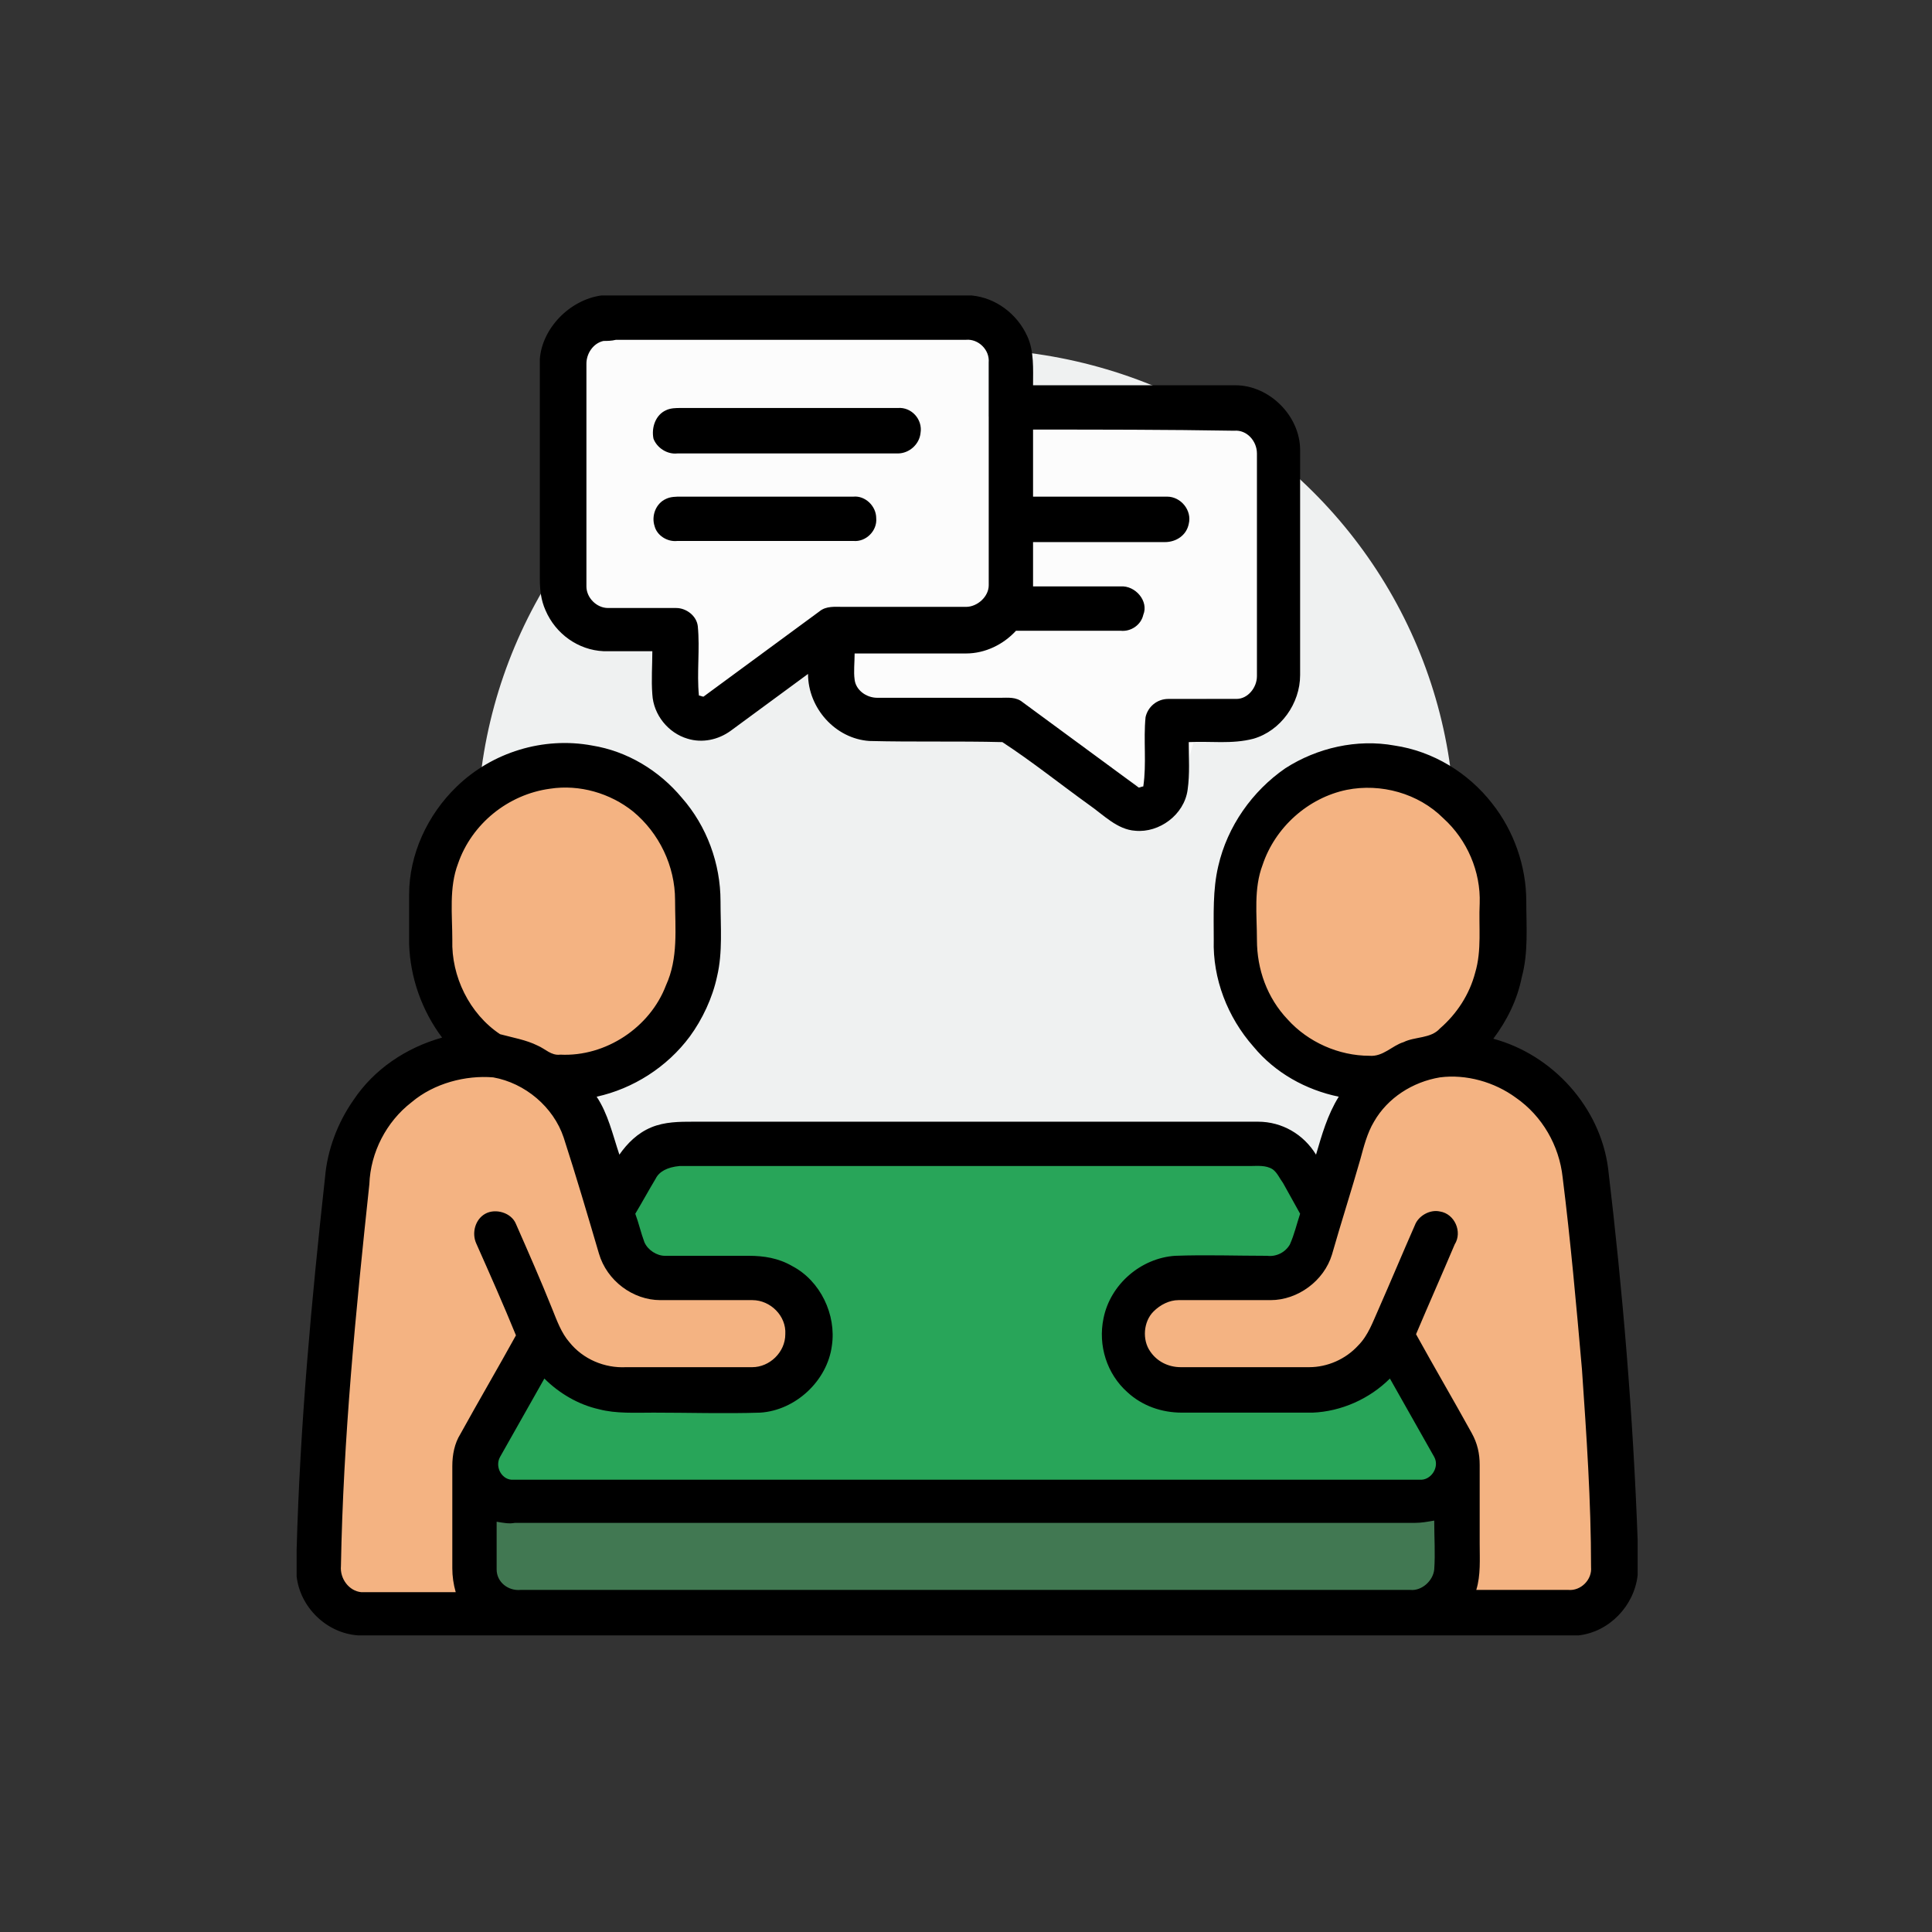 <?xml version="1.0" encoding="utf-8"?>
<!-- Generator: Adobe Illustrator 26.0.0, SVG Export Plug-In . SVG Version: 6.00 Build 0)  -->
<svg version="1.1" id="Layer_1" xmlns="http://www.w3.org/2000/svg" xmlns:xlink="http://www.w3.org/1999/xlink" x="0px" y="0px"
	 viewBox="0 0 170 170" style="enable-background:new 0 0 170 170;" xml:space="preserve">
<rect x="0" y="0" width="170" height="170" fill="#333333" stroke="none"/>
<style type="text/css">
	.st0{fill:#EFF1F1;}
	.st1{fill:#FCFCFC;}
	.st2{fill:#417852;}
	.st3{fill:#28A559;}
	.st4{fill:#F4B382;}
</style>
<ellipse id="Ellipse_1057_00000091709443689604470400000005450962496318361233_" class="st0" cx="85" cy="73.2" rx="43" ry="42.5"/>
<rect x="49.7" y="28.7" class="st1" width="37.2" height="24.8"/>
<polyline class="st1" points="57.5,52.1 60.6,62.6 79,54.5 81.1,49.6 "/>
<rect x="74" y="36.6" transform="matrix(-1 -1.224647e-16 1.224647e-16 -1 185.274 98.054)" class="st1" width="37.2" height="24.8"/>
<polyline class="st1" points="106.6,60 103.5,70.5 85.1,62.4 83,57.5 "/>
<polygon class="st2" points="42,131.7 42,142.9 127.2,142.9 129,131.7 "/>
<polygon class="st3" points="42,131.7 129,131.7 126.3,121.4 112.9,101 57.5,101 "/>
<path class="st4" d="M66.2,112.5h-8.7l-3.3-3.3v-4.5l-2.6-6l-3.9-3.8l-7.9-2l-7,4.8L30,104l-2.6,30.3l2.6,7.6l7.1,1l4.9-2.2l0.3-5.2
	l-0.3-5.2l5.7-12.8l3.9,5.3h9.8h6C67.3,122.7,78.2,115.7,66.2,112.5z"/>
<ellipse class="st4" cx="49.7" cy="81" rx="12.6" ry="13.8"/>
<path class="st4" d="M103.8,112.5h8.7l3.3-3.3v-4.5l2.6-6l3.9-3.8l7.9-2l7,4.8l2.8,6.3l2.6,30.3l-2.6,7.6l-7.1,1l-4.9-2.2l-0.3-5.2
	l0.3-5.2l-5.7-12.8l-3.9,5.3h-9.8h-6C102.7,122.7,91.8,115.7,103.8,112.5z"/>
<ellipse class="st4" cx="120.3" cy="81" rx="12.6" ry="13.8"/>
<g id="_x23_000000ff">
	<path d="M52.9,26h32.6c2.1,0.2,4,1.6,4.9,3.6c0.6,1.3,0.5,2.9,0.5,4.3c5.9,0,11.9,0,17.8,0c3,0,5.7,2.7,5.7,5.7
		c0,6.6,0,13.2,0,19.8c0,2.5-1.7,4.9-4.1,5.6c-1.9,0.5-3.8,0.2-5.7,0.3c0,1.4,0.1,2.8-0.1,4.2c-0.3,2.2-2.5,3.8-4.6,3.6
		c-1.6-0.1-2.8-1.4-4.1-2.3c-2.5-1.8-5-3.8-7.6-5.5c-3.9-0.1-7.8,0-11.7-0.1c-3-0.2-5.4-2.9-5.4-5.9c-2.3,1.7-4.5,3.3-6.8,5
		c-1.1,0.8-2.5,1.1-3.8,0.7c-1.7-0.5-3-2.1-3.1-3.9c-0.1-1.3,0-2.5,0-3.8c-1.4,0-2.8,0-4.3,0c-2.2-0.1-4.2-1.5-5.1-3.6
		c-0.4-0.9-0.5-1.8-0.5-2.8c0-6.4,0-12.9,0-19.3C47.7,28.9,50.1,26.4,52.9,26 M53.1,30c-0.9,0.2-1.5,1.1-1.5,2c0,6.5,0,13,0,19.6
		c0,1,0.9,1.9,1.9,1.9c2,0,4,0,6,0c0.9,0,1.8,0.7,1.9,1.6c0.2,2-0.1,4.1,0.1,6.1c0.1,0,0.3,0.1,0.4,0.1c3.4-2.5,6.8-5,10.2-7.5
		c0.6-0.5,1.4-0.4,2.1-0.4c3.6,0,7.2,0,10.8,0c1,0,2-0.9,2-1.9c0-6.5,0-13.1,0-19.6c0.1-1.1-0.9-2.1-2-2c-10.3,0-20.6,0-30.8,0
		C53.8,30,53.4,30,53.1,30 M90.9,37.8c0,2,0,3.9,0,5.9c3.9,0,7.9,0,11.8,0c1.2,0,2.2,1.2,1.9,2.4c-0.2,1-1.1,1.6-2.1,1.6
		c-3.9,0-7.7,0-11.6,0c0,1.3,0,2.6,0,3.9c2.6,0,5.1,0,7.7,0c1.3-0.1,2.5,1.3,2,2.5c-0.2,0.9-1.1,1.5-2,1.4c-3.1,0-6.1,0-9.2,0
		c-1.1,1.2-2.7,2-4.4,2c-3.3,0-6.5,0-9.8,0c0,0.8-0.1,1.6,0,2.3c0.1,0.9,1,1.6,2,1.6c3.6,0,7.2,0,10.8,0c0.7,0,1.4-0.1,2,0.4
		c3.4,2.5,6.8,5,10.2,7.5c0.1,0,0.3-0.1,0.4-0.1c0.3-2,0-4.1,0.2-6.1c0.2-0.9,1-1.6,2-1.6c2,0,4,0,6,0c1,0,1.8-1,1.8-2
		c0-6.5,0-13.1,0-19.6c0-1.1-0.9-2.1-2-2C102.6,37.8,96.8,37.8,90.9,37.8z"/>
	<path d="M58.6,36.1c0.4-0.2,0.9-0.2,1.3-0.2c6.4,0,12.7,0,19.1,0c1.2-0.1,2.2,1,2,2.2c-0.1,1-1,1.8-2,1.8c-6.5,0-12.9,0-19.4,0
		c-0.9,0.1-1.8-0.5-2.1-1.3C57.3,37.6,57.7,36.5,58.6,36.1z"/>
	<path d="M58.6,43.9c0.4-0.2,0.9-0.2,1.3-0.2c5.1,0,10.1,0,15.2,0c1-0.1,2,0.8,2,1.9c0.1,1.1-0.9,2.1-2,2c-5.2,0-10.3,0-15.5,0
		c-0.9,0.1-1.8-0.5-2-1.3C57.3,45.4,57.7,44.3,58.6,43.9z"/>
	<path d="M40.2,69.2c3.1-3,7.6-4.4,11.9-3.6c3.1,0.5,5.9,2.2,7.9,4.6c2.2,2.5,3.4,5.8,3.4,9.1c0,2.2,0.2,4.5-0.3,6.6
		c-0.4,1.9-1.3,3.8-2.4,5.3c-2,2.7-5,4.6-8.2,5.3c1,1.5,1.4,3.3,2,5.1c0.7-1,1.6-1.9,2.8-2.4c1.2-0.5,2.5-0.5,3.7-0.5
		c16.6,0,33.2,0,49.7,0c2.1,0,4,1.1,5.1,2.9c0.5-1.7,1-3.5,2-5.1c-2.9-0.6-5.6-2.1-7.5-4.4c-2.3-2.6-3.6-6-3.5-9.4
		c0-2.2-0.1-4.4,0.4-6.5c0.8-3.5,3-6.6,5.9-8.6c2.8-1.8,6.3-2.6,9.6-2c3.4,0.5,6.5,2.4,8.6,5.1c1.9,2.4,3,5.5,3,8.6
		c0,2.2,0.2,4.5-0.4,6.7c-0.4,2-1.3,3.8-2.5,5.4c5.2,1.4,9.4,6,10.1,11.4c1.3,10.9,2.2,21.8,2.6,32.7v3.1c-0.3,2.7-2.5,5-5.2,5.3
		H31.5c-2.8-0.2-5.1-2.5-5.4-5.2v-2.3c0.3-11,1.3-21.9,2.5-32.8c0.2-2.4,1.1-4.8,2.5-6.8c1.8-2.7,4.6-4.6,7.8-5.5
		c-1.8-2.4-2.8-5.3-2.9-8.2c0-1.5,0-2.9,0-4.4C36,75.2,37.6,71.7,40.2,69.2 M48.4,69.4c-3.7,0.5-6.9,3.1-8.1,6.6
		c-0.8,2.1-0.5,4.5-0.5,6.7c-0.1,3.2,1.5,6.5,4.2,8.3c1.1,0.3,2.3,0.5,3.3,1c0.7,0.3,1.2,0.9,2,0.8c4,0.2,7.9-2.4,9.3-6.1
		c1.1-2.4,0.8-5,0.8-7.5c0-3-1.4-5.9-3.7-7.8C53.7,69.8,51,69,48.4,69.4 M118.5,69.5c-3.4,0.7-6.3,3.3-7.4,6.6
		c-0.8,2.1-0.5,4.4-0.5,6.6c0,2.6,0.9,5.1,2.7,7c1.8,2,4.5,3.2,7.2,3.2c1.2,0.1,2-0.9,3-1.2c1-0.5,2.4-0.3,3.2-1.2
		c1.5-1.3,2.6-3,3.1-4.9c0.6-2,0.3-4.1,0.4-6.1c0.1-2.8-1.1-5.6-3.2-7.5C124.8,69.8,121.5,68.9,118.5,69.5 M36.2,97
		c-2.2,1.7-3.6,4.4-3.7,7.2c-1.2,11.2-2.3,22.4-2.5,33.6c-0.1,1.1,0.7,2.2,1.8,2.3c2.8,0,5.6,0,8.3,0c-0.2-0.7-0.3-1.4-0.3-2.1
		c0-3,0-6,0-9c0-1,0.2-2,0.7-2.8c1.6-2.9,3.3-5.8,4.9-8.7c-1.1-2.7-2.3-5.4-3.5-8.1c-0.4-0.9-0.1-2.1,0.8-2.6
		c0.9-0.5,2.3-0.1,2.7,0.9c1.1,2.5,2.2,5,3.2,7.5c0.4,1,0.8,2.1,1.5,2.9c1.2,1.5,3.1,2.3,5,2.2c3.7,0,7.4,0,11.1,0
		c1.5,0,2.9-1.3,2.9-2.9c0.1-1.6-1.3-3-2.9-3c-2.7,0-5.4,0-8.1,0c-2.4,0-4.7-1.7-5.4-4.1c-1-3.4-2-6.8-3.1-10.2
		c-0.9-2.7-3.4-4.8-6.2-5.3C41,94.6,38.2,95.3,36.2,97 M120.9,98.7c-0.6,1-0.9,2.2-1.2,3.3c-0.8,2.8-1.7,5.6-2.5,8.4
		c-0.7,2.3-3,4-5.4,4c-2.7,0-5.4,0-8.1,0c-0.8,0-1.6,0.4-2.2,1c-0.9,0.9-1,2.5-0.3,3.5c0.6,0.9,1.6,1.4,2.7,1.4c3.8,0,7.5,0,11.3,0
		c1.6,0,3.2-0.7,4.3-1.9c0.9-0.9,1.3-2.1,1.8-3.2c1.1-2.5,2.1-4.9,3.2-7.4c0.3-0.8,1.3-1.4,2.2-1.2c1.3,0.2,2,1.8,1.3,2.9
		c-1.1,2.6-2.3,5.3-3.4,7.9c1.6,2.9,3.3,5.8,4.9,8.7c0.5,0.9,0.7,1.8,0.7,2.8c0,2.3,0,4.6,0,6.9c0,1.4,0.1,2.8-0.3,4.1
		c2.7,0,5.4,0,8.1,0c1.1,0.1,2.1-0.9,2-2c0-5.8-0.4-11.6-0.8-17.4c-0.5-5.7-1-11.3-1.7-16.9c-0.3-2.8-1.8-5.4-4.1-7
		c-1.9-1.4-4.4-2.1-6.7-1.8C124.3,95.2,122.1,96.6,120.9,98.7 M57.7,103.7c-0.6,1-1.2,2.1-1.8,3.1c0.3,0.8,0.5,1.7,0.8,2.5
		c0.3,0.7,1.1,1.2,1.8,1.2c2.5,0,4.9,0,7.4,0c1.3,0,2.6,0.2,3.8,0.9c2.5,1.3,3.9,4.3,3.5,7c-0.4,3.1-3.2,5.7-6.3,5.9
		c-3.1,0.1-6.3,0-9.4,0c-1.6,0-3.3,0.1-4.8-0.3c-1.8-0.4-3.5-1.4-4.8-2.7c-1.3,2.3-2.6,4.6-3.9,6.9c-0.5,0.9,0.2,2.1,1.2,2
		c26.6,0,53.1,0,79.7,0c1,0.1,1.8-1.1,1.3-2c-1.3-2.3-2.6-4.6-3.9-6.9c-1.8,1.8-4.3,2.9-6.8,3c-3.8,0-7.7,0-11.5,0
		c-1.8,0-3.5-0.6-4.8-1.8c-1.8-1.6-2.6-4.1-2.1-6.5c0.6-3,3.3-5.3,6.3-5.5c2.7-0.1,5.4,0,8.1,0c0.8,0.1,1.6-0.3,2-1
		c0.4-0.9,0.6-1.8,0.9-2.7c-0.5-0.9-1-1.8-1.5-2.7c-0.3-0.4-0.5-0.9-0.9-1.2c-0.6-0.4-1.4-0.3-2-0.3c-16.7,0-33.5,0-50.2,0
		C58.7,102.7,58,103.1,57.7,103.7 M43.7,133.9c0,1.4,0,2.8,0,4.2c0,1.1,1,1.9,2.1,1.8c26.1,0,52.2,0,78.3,0c1,0.1,2-0.8,2.1-1.8
		c0.1-1.4,0-2.8,0-4.3c-0.6,0.1-1.1,0.2-1.7,0.2c-26.4,0-52.8,0-79.2,0C44.8,134.1,44.3,134,43.7,133.9z"/>
</g>
</svg>
